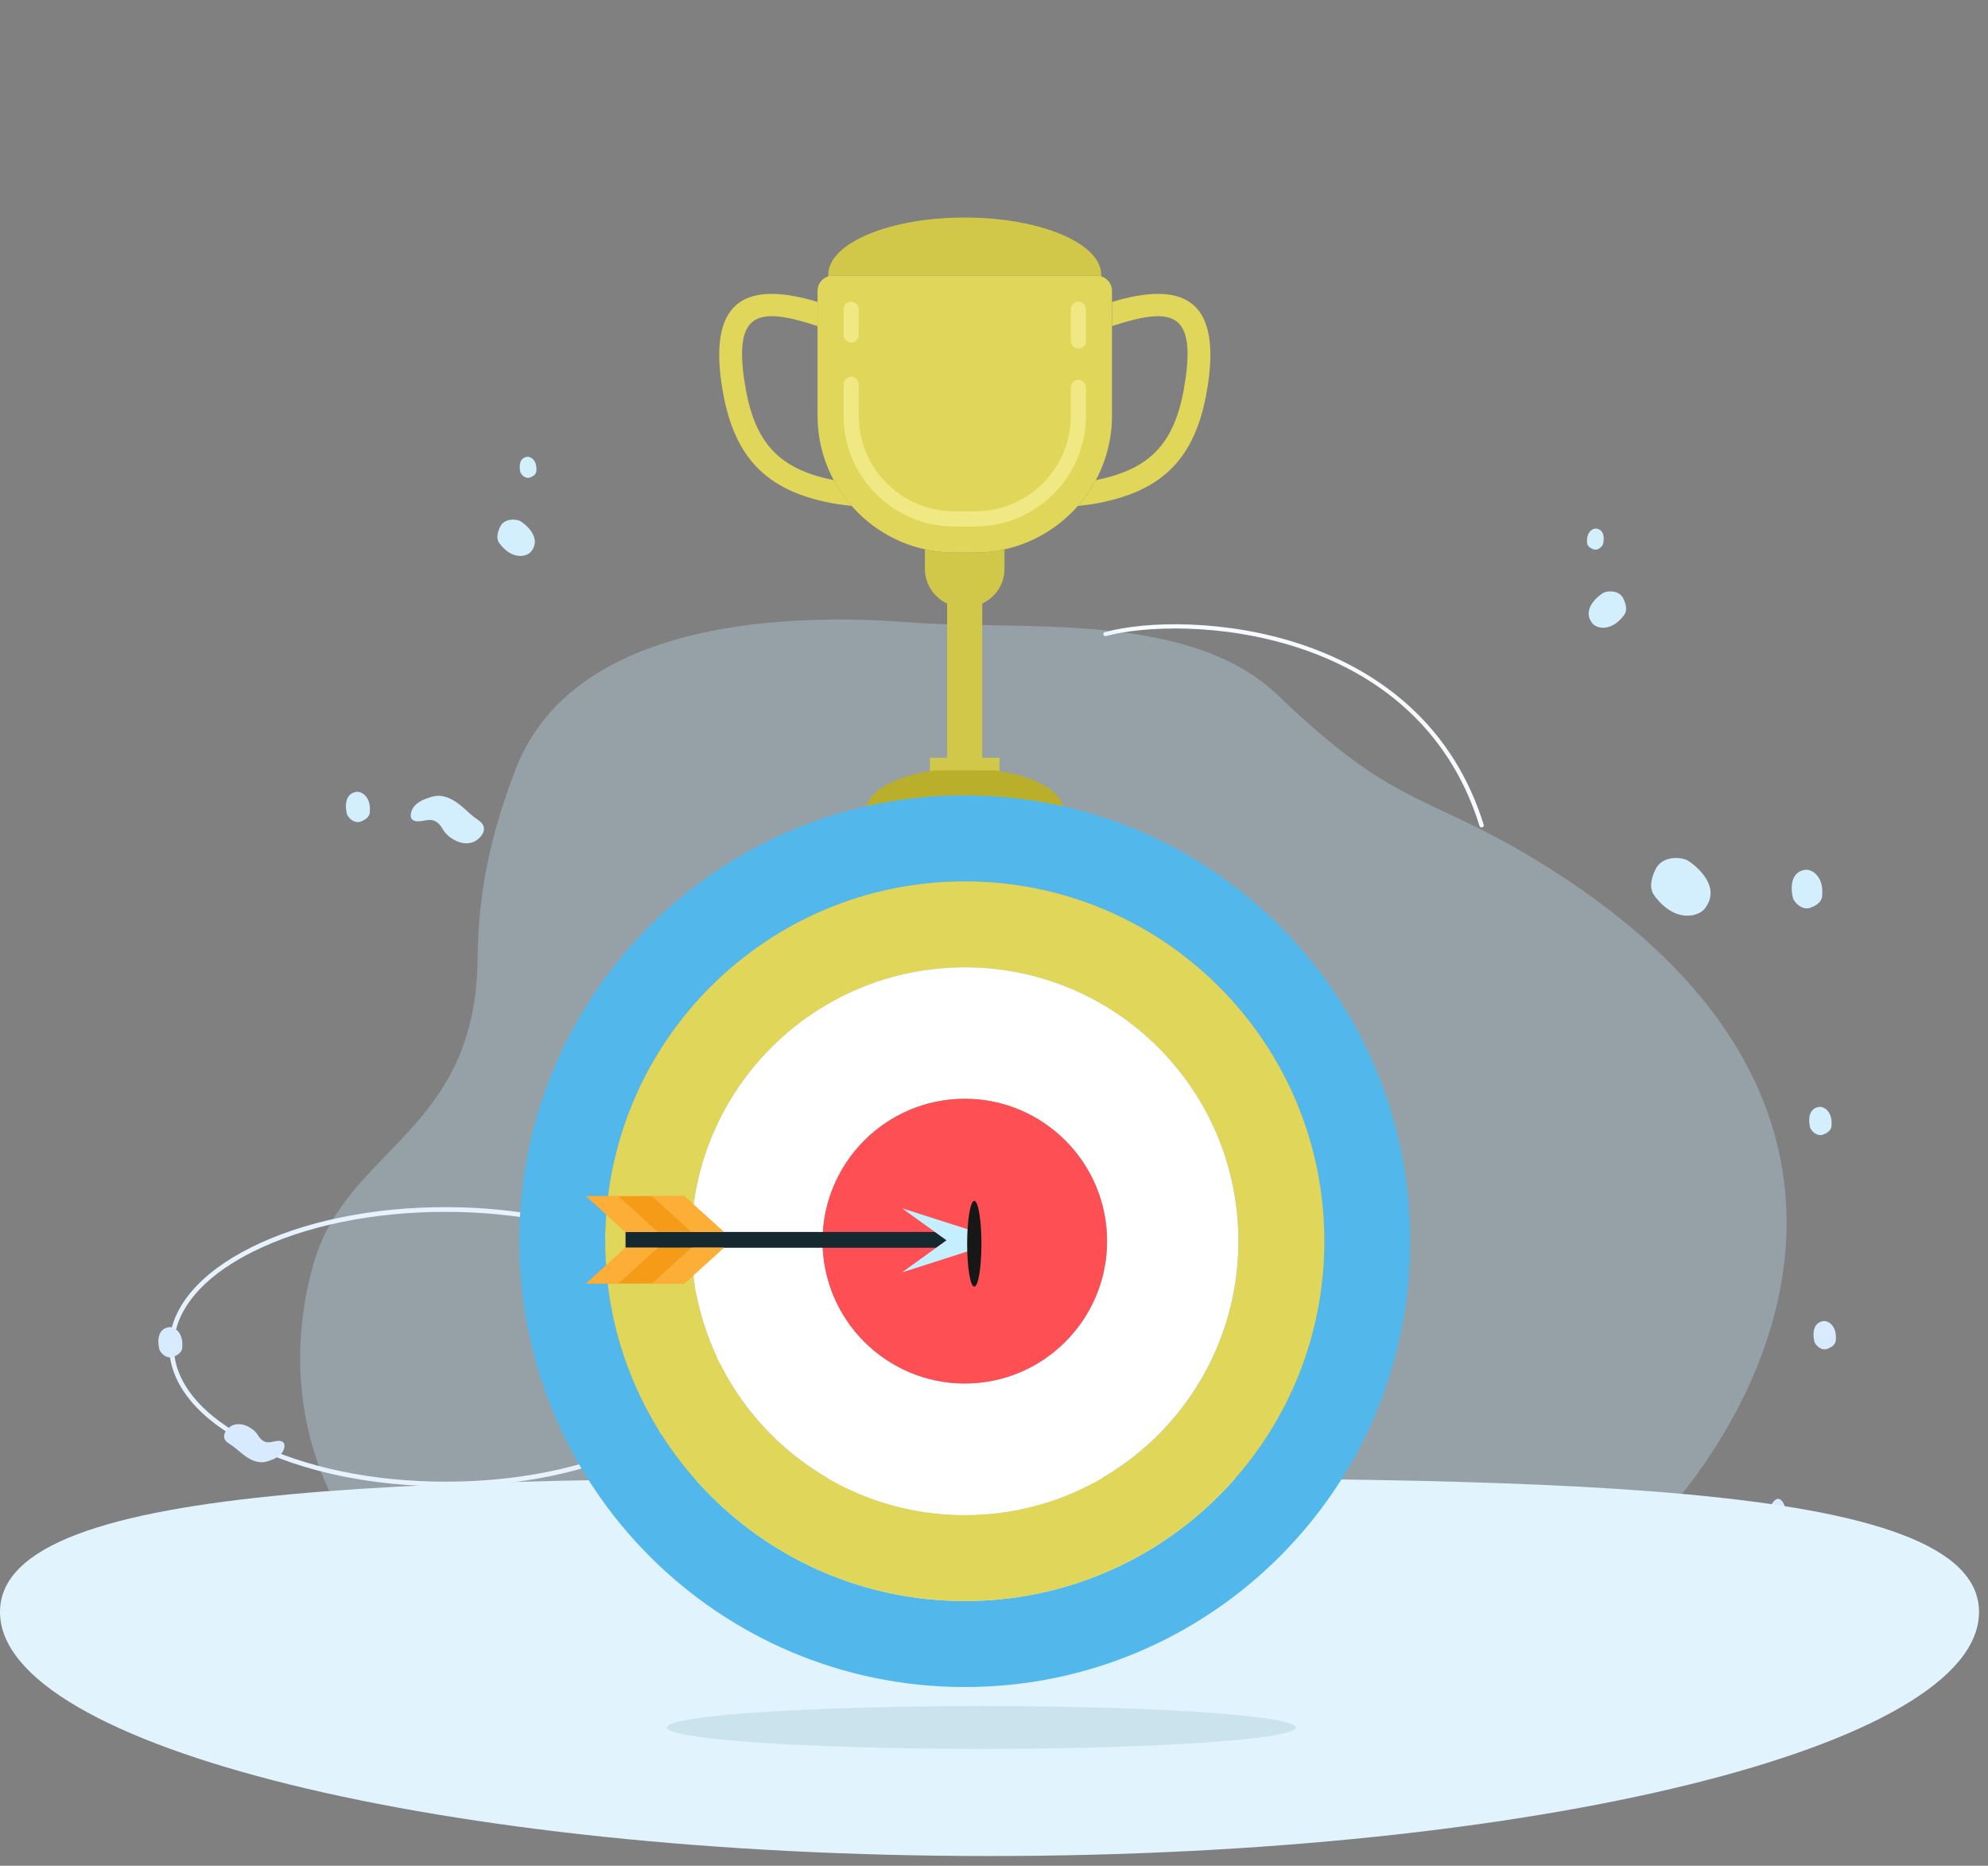 <?xml version="1.0" encoding="UTF-8"?>
<svg xmlns="http://www.w3.org/2000/svg" width="162" height="152" viewBox="0 0 162 152" fill="none">
  <rect x="0" y="0" width="162" height="152" fill="#808080" stroke="none"/>
  <path d="M120.912 67.223C120.912 67.214 120.907 67.206 120.907 67.197C119.714 63.353 117.671 60.099 114.834 57.523C112.418 55.326 109.442 53.631 105.993 52.482C99.937 50.469 93.478 50.561 90.037 51.5C89.946 51.526 89.89 51.618 89.916 51.705C89.942 51.792 90.042 51.845 90.133 51.819C96.189 50.167 115.433 50.766 120.565 67.289C120.591 67.376 120.691 67.428 120.782 67.402C120.873 67.38 120.92 67.302 120.912 67.223Z" fill="#F7FBFF"></path>
  <path opacity="0.3" d="M126.167 130.478C133.709 129.451 166.315 95.135 125.295 70.14C116.146 64.566 113.775 65.913 104.183 56.685C96.892 49.67 83.374 51.423 74.041 50.697C62.801 49.823 46.498 51.014 42.018 62.668C39.972 67.993 38.978 72.589 38.919 78.129C38.768 92.288 28.197 93.52 25.534 102.997C21.257 118.235 30.724 130.191 36.585 130.47C42.063 130.727 120.386 131.14 126.167 130.478Z" fill="#C5EEFF"></path>
  <path d="M148.913 109.886C149.074 109.825 149.556 109.633 149.595 109.214C149.72 107.969 148.94 107.576 148.584 107.628C147.465 107.794 147.825 109.27 147.881 109.38C148.072 109.742 148.506 110.048 148.913 109.886ZM143.578 125.199C144.974 124.898 145.157 124.138 145.248 123.915C145.452 123.439 145.577 122.88 145.326 122.448C145.265 122.343 144.948 121.806 144.506 122.347C144.15 122.78 144.124 123.457 143.048 123.278C142.636 123.208 142.194 123.312 141.816 123.509C141.439 123.706 141.127 124.059 141.057 124.47C141.018 124.693 141.014 125.343 141.478 125.523C141.734 125.619 142.077 125.479 142.337 125.418C142.749 125.322 143.17 125.291 143.578 125.199Z" fill="#D8EBFE"></path>
  <path d="M53.354 117.182C52.985 117.396 52.599 117.606 52.195 117.807C47.948 119.929 42.309 121.095 36.314 121.091C30.318 121.087 24.679 119.912 20.436 117.785C18.363 116.745 16.731 115.531 15.59 114.182C14.398 112.766 13.79 111.26 13.794 109.705C13.794 108.15 14.402 106.643 15.599 105.228C16.74 103.878 18.375 102.668 20.449 101.629C24.696 99.506 30.336 98.34 36.331 98.344C42.326 98.349 47.966 99.524 52.208 101.651C54.282 102.69 55.913 103.904 57.054 105.254C58.247 106.669 58.854 108.176 58.85 109.731C58.85 111.286 58.243 112.793 57.045 114.208C56.126 115.295 54.885 116.295 53.354 117.182ZM19.464 102.59C16.037 104.577 14.172 107.075 14.168 109.705C14.168 112.614 16.449 115.365 20.601 117.444C24.792 119.545 30.375 120.707 36.309 120.711C43.046 120.716 49.094 119.217 53.163 116.859C56.468 114.941 58.468 112.452 58.468 109.735C58.468 106.826 56.186 104.075 52.035 101.996C47.844 99.895 42.261 98.733 36.327 98.729C30.388 98.724 24.809 99.877 20.614 101.974C20.21 102.17 19.829 102.38 19.464 102.59Z" fill="#E6F2FF"></path>
  <path d="M14.115 110.543C14.284 110.477 14.801 110.272 14.848 109.822C14.983 108.485 14.146 108.066 13.764 108.123C12.567 108.302 12.948 109.883 13.013 110.005C13.217 110.39 13.681 110.713 14.115 110.543ZM19.924 118.579C21.078 119.431 21.759 119.059 21.989 118.985C22.475 118.824 22.978 118.544 23.13 118.068C23.169 117.954 23.355 117.36 22.661 117.387C22.102 117.408 21.585 117.836 21.004 116.906C20.783 116.548 20.41 116.286 20.015 116.133C19.616 115.98 19.148 115.98 18.8 116.199C18.61 116.321 18.124 116.749 18.297 117.216C18.393 117.474 18.727 117.64 18.944 117.797C19.286 118.037 19.586 118.33 19.924 118.579Z" fill="#D8EBFE"></path>
  <path d="M29.399 66.931C29.568 66.865 30.084 66.66 30.132 66.21C30.266 64.874 29.429 64.454 29.047 64.511C27.85 64.69 28.232 66.271 28.297 66.394C28.496 66.774 28.965 67.101 29.399 66.931ZM37.463 65.559C36.093 64.476 35.246 64.904 34.965 64.987C34.366 65.166 33.745 65.485 33.542 66.062C33.494 66.201 33.242 66.918 34.088 66.913C34.769 66.909 35.416 66.407 36.088 67.564C36.348 68.01 36.787 68.342 37.264 68.547C37.741 68.748 38.314 68.77 38.747 68.512C38.986 68.372 39.593 67.87 39.398 67.293C39.29 66.975 38.891 66.765 38.63 66.564C38.227 66.245 37.867 65.874 37.463 65.559Z" fill="#D3EEFC"></path>
  <path d="M43.198 38.9C43.315 38.852 43.675 38.712 43.705 38.397C43.796 37.467 43.215 37.174 42.95 37.214C42.117 37.336 42.382 38.437 42.425 38.524C42.569 38.795 42.894 39.017 43.198 38.9ZM40.768 42.892C40.66 43.11 40.339 43.783 40.695 44.259C41.757 45.687 42.955 45.342 43.276 44.94C44.286 43.678 42.499 42.481 42.33 42.42C41.788 42.223 41.042 42.333 40.768 42.892Z" fill="#D3EEFC"></path>
  <path d="M129.839 44.748C129.722 44.7 129.361 44.561 129.331 44.246C129.24 43.316 129.821 43.023 130.086 43.063C130.919 43.185 130.654 44.286 130.611 44.373C130.468 44.644 130.142 44.867 129.839 44.748ZM132.272 48.741C132.381 48.959 132.702 49.632 132.346 50.108C131.283 51.536 130.086 51.191 129.765 50.789C128.754 49.527 130.541 48.33 130.711 48.269C131.253 48.072 131.999 48.181 132.272 48.741Z" fill="#D3EEFC"></path>
  <path d="M148.562 92.434C148.722 92.373 149.204 92.181 149.243 91.761C149.368 90.516 148.588 90.123 148.232 90.176C147.113 90.342 147.473 91.818 147.529 91.927C147.724 92.29 148.158 92.591 148.562 92.434ZM147.551 73.946C147.768 73.863 148.427 73.596 148.484 73.028C148.653 71.325 147.586 70.788 147.1 70.862C145.573 71.089 146.059 73.107 146.141 73.26C146.401 73.749 146.996 74.164 147.551 73.946ZM134.923 70.792C134.753 71.142 134.242 72.203 134.81 72.963C136.497 75.23 138.393 74.679 138.905 74.042C140.51 72.041 137.673 70.137 137.404 70.041C136.541 69.735 135.356 69.906 134.923 70.792Z" fill="#D3EEFC"></path>
  <path d="M0 131.328C0 120.353 35.915 120.407 80.446 120.407C124.976 120.407 161.269 120.346 161.269 131.328C161.269 142.303 125.167 151.208 80.632 151.208C36.097 151.208 0 142.303 0 131.328Z" fill="#E1F3FC"></path>
  <ellipse cx="79.976" cy="140.735" rx="25.623" ry="1.747" fill="#CBE3ED"></ellipse>
  <g clip-path="url(#clip0_6884_6547)">
    <path fill-rule="evenodd" clip-rule="evenodd" d="M75.381 44.789H75.542C76.259 44.931 76.995 45.012 77.749 45.012H79.486C80.24 45.012 80.982 44.938 81.693 44.789H81.854V46.354C81.854 47.597 81.112 48.674 80.043 49.168V61.731H81.446V64.508H75.777V61.731H77.18V49.168C76.117 48.68 75.369 47.597 75.369 46.354V44.789H75.381Z" fill="#D1C748"></path>
    <path fill-rule="evenodd" clip-rule="evenodd" d="M67.863 22.46H89.378C89.502 22.46 89.625 22.478 89.737 22.515C89.737 22.472 89.737 22.435 89.737 22.392C89.737 19.812 84.76 17.721 78.615 17.721C72.469 17.721 67.492 19.812 67.492 22.392C67.492 22.435 67.492 22.472 67.492 22.515C67.61 22.478 67.727 22.46 67.857 22.46H67.863Z" fill="#D1C748"></path>
    <path fill-rule="evenodd" clip-rule="evenodd" d="M90.615 24.6C96.309 22.88 99.425 24.346 98.46 31.144C97.613 37.063 95.029 40.082 88.97 41.078L87.839 41.22C88.401 40.577 88.896 39.872 89.304 39.111C94.028 38.183 95.901 35.814 96.606 30.878C97.391 25.379 95.412 24.989 90.621 26.567V24.6H90.615Z" fill="#E0D659"></path>
    <path fill-rule="evenodd" clip-rule="evenodd" d="M66.627 24.6C60.933 22.88 57.817 24.346 58.781 31.144C59.628 37.063 62.213 40.082 68.271 41.078L69.403 41.22C68.84 40.577 68.346 39.872 67.938 39.111C63.208 38.183 61.341 35.814 60.636 30.878C59.851 25.379 61.829 24.989 66.621 26.567V24.6H66.627Z" fill="#E0D659"></path>
    <path fill-rule="evenodd" clip-rule="evenodd" d="M67.863 22.46H89.378C90.058 22.46 90.615 23.016 90.615 23.697V33.878C90.615 40.002 85.607 45.012 79.486 45.012H77.749C71.628 45.012 66.621 40.002 66.621 33.878V23.697C66.621 23.016 67.177 22.46 67.857 22.46H67.863Z" fill="#E0D659"></path>
    <path d="M79.487 42.89H77.749C72.785 42.89 68.742 38.845 68.742 33.878V31.317C68.742 30.977 69.02 30.699 69.36 30.699C69.7 30.699 69.978 30.977 69.978 31.317V33.878C69.978 38.164 73.465 41.653 77.749 41.653H79.487C83.771 41.653 87.258 38.164 87.258 33.878V31.558C87.258 31.218 87.536 30.94 87.876 30.94C88.216 30.94 88.494 31.218 88.494 31.558V33.878C88.494 38.845 84.451 42.89 79.487 42.89ZM87.876 28.392C87.536 28.392 87.258 28.113 87.258 27.773V25.194C87.258 24.853 87.536 24.575 87.876 24.575C88.216 24.575 88.494 24.853 88.494 25.194V27.773C88.494 28.113 88.216 28.392 87.876 28.392ZM69.36 27.909C69.02 27.909 68.742 27.631 68.742 27.29V25.194C68.742 24.853 69.02 24.575 69.36 24.575C69.7 24.575 69.978 24.853 69.978 25.194V27.29C69.978 27.631 69.7 27.909 69.36 27.909Z" fill="#F0E883"></path>
    <path fill-rule="evenodd" clip-rule="evenodd" d="M78.621 69.407C83.053 69.407 86.652 67.886 86.652 66.005C86.652 64.49 84.308 63.203 81.069 62.764H76.179C72.939 63.203 70.596 64.49 70.596 66.005C70.596 67.886 74.194 69.407 78.627 69.407H78.621Z" fill="#B9AF2A"></path>
    <path fill-rule="evenodd" clip-rule="evenodd" d="M78.621 64.799C98.67 64.799 114.924 81.061 114.924 101.12C114.924 121.18 98.67 137.441 78.621 137.441C58.571 137.441 42.318 121.18 42.318 101.114C42.318 81.048 58.571 64.793 78.621 64.793V64.799ZM78.621 71.807C62.441 71.807 49.322 84.933 49.322 101.12C49.322 117.308 62.435 130.433 78.621 130.433C94.806 130.433 107.919 117.314 107.919 101.12C107.919 84.927 94.806 71.807 78.621 71.807Z" fill="#52B8EB"></path>
    <path fill-rule="evenodd" clip-rule="evenodd" d="M78.621 71.807C94.8 71.807 107.919 84.933 107.919 101.12C107.919 117.308 94.806 130.433 78.621 130.433C62.435 130.433 49.322 117.314 49.322 101.12C49.322 84.927 62.435 71.807 78.621 71.807ZM78.621 78.815C66.306 78.815 56.327 88.799 56.327 101.12C56.327 113.442 66.306 123.425 78.621 123.425C90.936 123.425 100.915 113.442 100.915 101.12C100.915 88.799 90.936 78.815 78.621 78.815Z" fill="#E0D659"></path>
    <path fill-rule="evenodd" clip-rule="evenodd" d="M78.621 78.809C90.936 78.809 100.914 88.793 100.914 101.114C100.914 113.436 90.936 123.419 78.621 123.419C66.305 123.419 56.327 113.436 56.327 101.114C56.327 88.793 66.305 78.809 78.621 78.809ZM78.621 89.516C72.216 89.516 67.029 94.706 67.029 101.114C67.029 107.522 72.216 112.712 78.621 112.712C85.026 112.712 90.213 107.522 90.213 101.114C90.213 94.706 85.026 89.516 78.621 89.516Z" fill="white"></path>
    <path fill-rule="evenodd" clip-rule="evenodd" d="M78.621 112.712C85.007 112.712 90.213 107.504 90.213 101.114C90.213 94.724 85.007 89.516 78.621 89.516C72.234 89.516 67.029 94.724 67.029 101.114C67.029 107.504 72.234 112.712 78.621 112.712Z" fill="#FE5054"></path>
    <g clip-path="url(#clip1_6884_6547)">
      <path fill-rule="evenodd" clip-rule="evenodd" d="M50.975 100.366H76.187L77.135 101.046L76.292 101.655H50.975V100.366Z" fill="#162830"></path>
      <path fill-rule="evenodd" clip-rule="evenodd" d="M78.917 101.927L73.497 103.663L77.135 101.046L73.497 98.433L78.917 100.168V101.927Z" fill="#C5EEFF"></path>
      <path fill-rule="evenodd" clip-rule="evenodd" d="M50.975 100.366H58.977L55.755 97.447H47.753L50.975 100.366Z" fill="#F59B17"></path>
      <path fill-rule="evenodd" clip-rule="evenodd" d="M53.611 100.366L50.389 97.447H47.753L50.975 100.366H53.611Z" fill="#FCAE37"></path>
      <path fill-rule="evenodd" clip-rule="evenodd" d="M56.341 100.366L53.118 97.447H55.755L58.977 100.366H56.341Z" fill="#FCAE37"></path>
      <path fill-rule="evenodd" clip-rule="evenodd" d="M50.975 101.655H58.977L55.755 104.571H47.753L50.975 101.655Z" fill="#F59B17"></path>
      <path fill-rule="evenodd" clip-rule="evenodd" d="M50.389 104.571L53.611 101.655H50.975L47.753 104.571H50.389Z" fill="#FCAE37"></path>
      <path fill-rule="evenodd" clip-rule="evenodd" d="M56.341 101.655L53.118 104.571H55.755L58.977 101.655H56.341Z" fill="#FCAE37"></path>
    </g>
    <ellipse cx="79.394" cy="101.329" rx="0.582" ry="3.494" fill="#171717"></ellipse>
  </g>
  <defs>
    <clipPath id="clip0_6884_6547">
      <rect width="72.6" height="137.435" fill="white" transform="translate(42.318 6.10352e-05)"></rect>
    </clipPath>
    <clipPath id="clip1_6884_6547">
      <rect width="31.164" height="7.124" fill="white" transform="translate(47.753 97.447)"></rect>
    </clipPath>
  </defs>
</svg>
